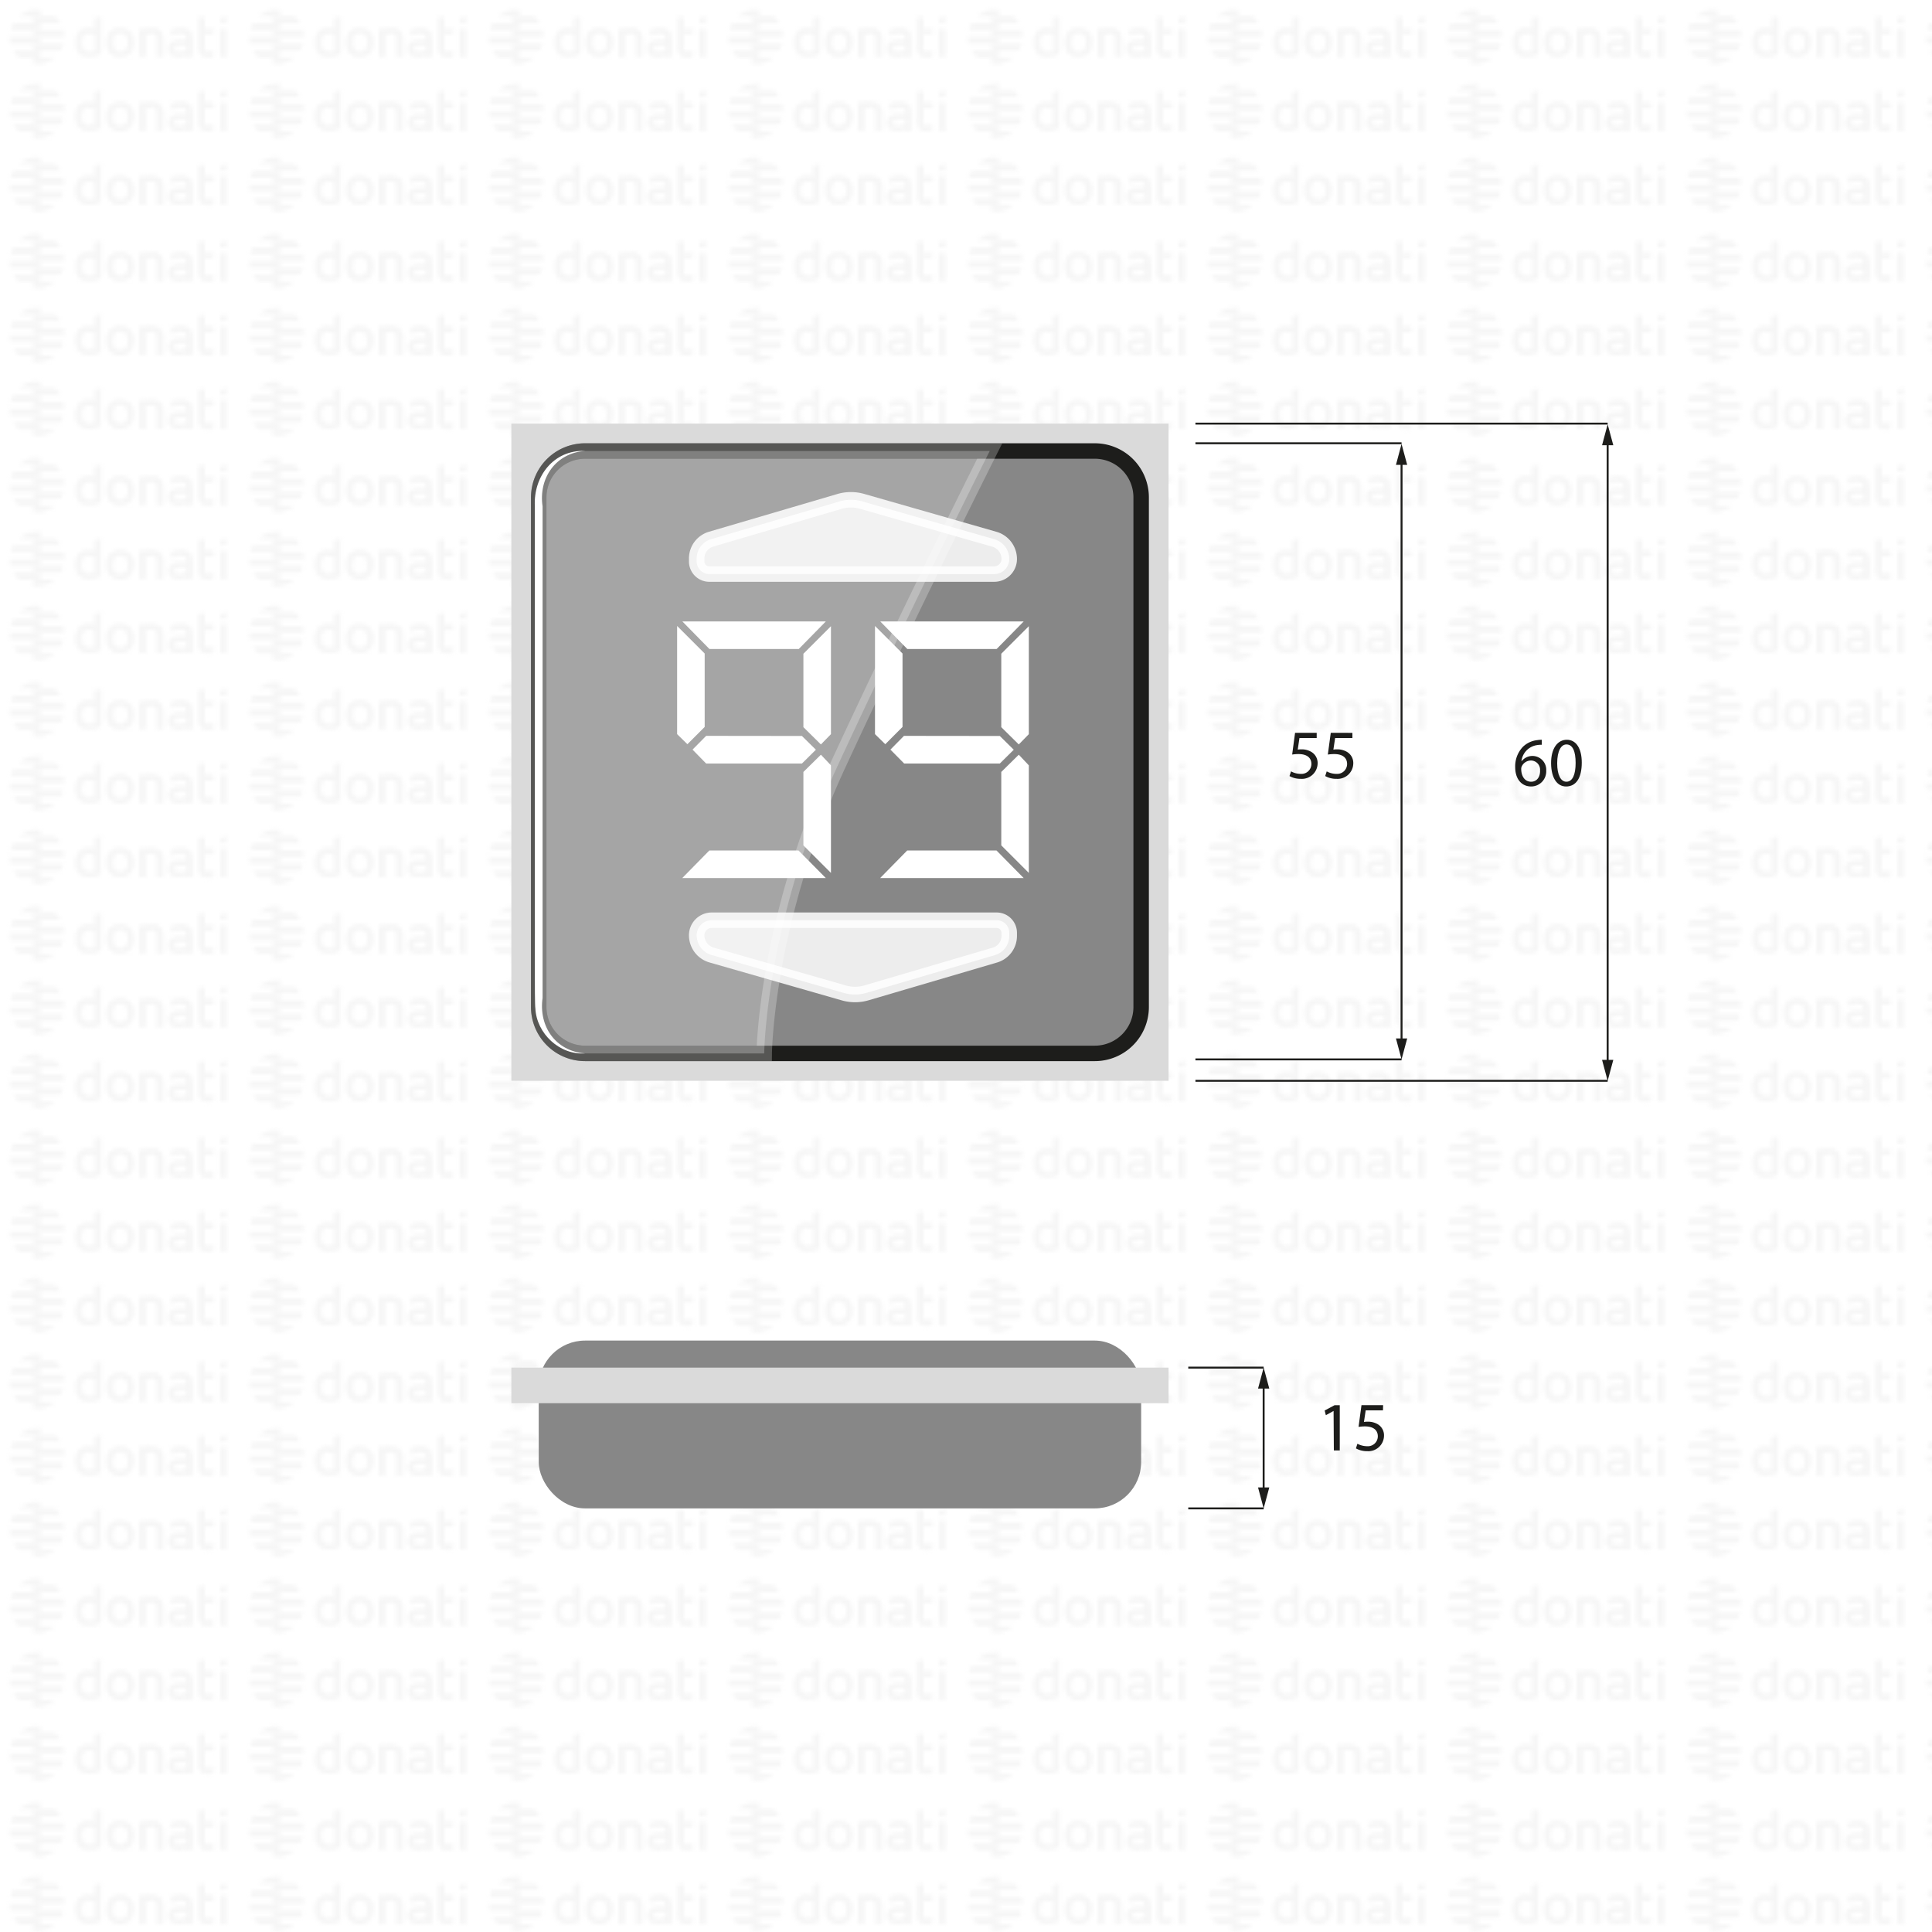 <svg xmlns="http://www.w3.org/2000/svg" xmlns:xlink="http://www.w3.org/1999/xlink" viewBox="0 0 500 500"><defs><style>.cls-1,.cls-5{fill:none;}.cls-2{fill:#f6f6f6;}.cls-3{fill:url(#DONATI_WATERMARK);}.cls-4{fill:#1d1d1b;}.cls-5{stroke:#1d1d1b;stroke-width:0.5px;}.cls-11,.cls-5,.cls-9{stroke-miterlimit:10;}.cls-6{fill:#dadada;}.cls-7{fill:#878787;}.cls-11,.cls-8,.cls-9{fill:#fff;}.cls-11,.cls-9{stroke:#fff;stroke-width:4px;}.cls-9{opacity:0.85;}.cls-10{clip-path:url(#clip-path);}.cls-11{opacity:0.25;}</style><pattern id="DONATI_WATERMARK" data-name="DONATI WATERMARK" width="61.14" height="57.34" patternUnits="userSpaceOnUse" viewBox="0 0 61.14 57.34"><rect class="cls-1" width="61.14" height="57.34"/><polygon class="cls-2" points="8.55 51.31 8.55 51.31 9.43 51.31 10.57 51.31 10.57 51.31 9.43 51.31 8.55 51.31 8.55 51.31"/><polygon class="cls-2" points="8.55 53.08 8.55 53.08 9.23 53.08 10.57 53.08 10.57 53.08 9.23 53.08 8.55 53.08 8.55 53.08"/><polygon class="cls-2" points="10.57 44.26 10.57 44.26 9.69 44.26 8.55 44.26 8.55 44.26 9.69 44.26 10.57 44.26 10.57 44.26"/><path class="cls-2" d="M57,44.21V42.86l1.69-.33v1.68Zm1.69,1.41V53h-1.7V45.62ZM53,47.12v3.43a1.2,1.2,0,0,0,.14.76.82.82,0,0,0,.69.22,5.65,5.65,0,0,0,1.22-.2l.22,0v1.6a7.58,7.58,0,0,1-1.57.23c-1.56,0-2.38-.9-2.38-2.59V42.86L53,42.53v3.08h2.28v1.51ZM49.82,53H48.19v-.27l-.24.06a8.27,8.27,0,0,1-1.86.3c-1.61,0-2.6-.85-2.6-2.22,0-1.08.55-2.37,3.21-2.37h1.47v-.46c0-.76-.39-1.09-1.28-1.09a8.18,8.18,0,0,0-2.13.38l-.56.16v-1.6l.21-.06A8.73,8.73,0,0,1,47,45.42c1.82,0,2.86.95,2.86,2.62v2.74h0V53Zm-1.64-1.72V50h-1.6c-1.24,0-1.4.48-1.4.9s.11.8,1.1.8a6.43,6.43,0,0,0,1.39-.21l.51-.13ZM40.57,53v-4.7c0-.92-.41-1.32-1.35-1.32a5.76,5.76,0,0,0-1.49.21V53H36V45.6h1.64a8,8,0,0,1,1.65-.17c1.88,0,3,1,3,2.77V53Zm-5.88-3.77c0,2.37-1.39,3.85-3.62,3.85s-3.56-1.48-3.56-3.85,1.38-3.84,3.61-3.84,3.57,1.47,3.57,3.84Zm-1.73,0c0-1.53-.67-2.37-1.89-2.37-1.52,0-1.84,1.29-1.84,2.37s.33,2.38,1.89,2.38S33,50.34,33,49.26Zm-6.8,2.28a1.16,1.16,0,0,1-1,1.22,8,8,0,0,1-2.25.32c-2.17,0-3.47-1.42-3.47-3.79s1.24-3.84,3.4-3.84a5.54,5.54,0,0,1,1.62.29V42.86l.19,0,.61-.12.6-.11.29-.06v9Zm-1.69-.19V47.26A7,7,0,0,0,23,47c-1.23,0-1.83.75-1.83,2.27s.63,2.28,1.87,2.28a6,6,0,0,0,1.46-.2ZM10.63,47.79H8.55V46h7.84a6.92,6.92,0,0,1,.22,1.77Zm.75-3.53H8.55V42.49h5.67a7.07,7.07,0,0,1,1.45,1.77ZM9.89,49.55h6.5a7,7,0,0,1-.72,1.76H8.55V49.55Zm0,3.53h4.34a7,7,0,0,1-3.65,1.68h-.08a5.74,5.74,0,0,1-.93.07,7.79,7.79,0,0,1-1-.07h0V53.08Z"/><path class="cls-2" d="M9.88,53.08h-5a7.17,7.17,0,0,1-1.44-1.76h7.12v1.76Zm0-3.53H2.72a7.25,7.25,0,0,1-.22-1.76h8.07v1.76ZM9.22,46H2.72a6.82,6.82,0,0,1,.73-1.76h7.12V46Zm0-3.53H4.89a7.11,7.11,0,0,1,3.66-1.68h.07a7.3,7.3,0,0,1,.94-.07,7.93,7.93,0,0,1,1,.07h0v1.68Z"/><polygon class="cls-2" points="8.55 32.2 8.55 32.2 9.43 32.2 10.57 32.2 10.57 32.2 9.43 32.2 8.55 32.2 8.55 32.2"/><polygon class="cls-2" points="8.55 33.96 8.55 33.97 9.23 33.97 10.57 33.97 10.57 33.96 9.23 33.96 8.55 33.96 8.55 33.96"/><polygon class="cls-2" points="10.57 25.14 10.57 25.14 9.69 25.14 8.55 25.14 8.55 25.14 9.69 25.14 10.57 25.14 10.57 25.14"/><path class="cls-2" d="M57,25.09V23.74l1.69-.32v1.67Zm1.69,1.42v7.4h-1.7v-7.4ZM53,28v3.44a1.22,1.22,0,0,0,.14.76.85.85,0,0,0,.69.22,5.65,5.65,0,0,0,1.22-.2l.22,0v1.59A7.58,7.58,0,0,1,53.7,34c-1.56,0-2.38-.89-2.38-2.59V23.74L53,23.42v3.07h2.28V28Zm-3.19,5.91H48.19v-.27L48,33.7a8.27,8.27,0,0,1-1.86.3c-1.61,0-2.6-.84-2.6-2.21,0-1.08.55-2.37,3.21-2.37h1.47V29c0-.76-.39-1.1-1.28-1.1a8.63,8.63,0,0,0-2.13.38l-.56.17v-1.6l.21-.06A8.79,8.79,0,0,1,47,26.3c1.82,0,2.86,1,2.86,2.63v2.73h0v2.25ZM48.18,32.2V30.84h-1.6c-1.24,0-1.4.48-1.4.9s.11.79,1.1.79a6.43,6.43,0,0,0,1.39-.21l.51-.12Zm-7.61,1.71v-4.7c0-.92-.41-1.31-1.35-1.31a5.76,5.76,0,0,0-1.49.21v5.8H36V26.49h1.64a7.39,7.39,0,0,1,1.65-.17c1.88,0,3,1,3,2.77v4.81Zm-5.88-3.76c0,2.37-1.39,3.84-3.62,3.84s-3.56-1.47-3.56-3.84,1.38-3.85,3.61-3.85,3.57,1.47,3.57,3.85Zm-1.73,0c0-1.54-.67-2.38-1.89-2.38-1.52,0-1.84,1.29-1.84,2.38s.33,2.37,1.89,2.37S33,31.23,33,30.15Zm-6.8,2.27a1.16,1.16,0,0,1-1,1.23,8.39,8.39,0,0,1-2.25.32c-2.17,0-3.47-1.42-3.47-3.8s1.24-3.83,3.4-3.83a5.47,5.47,0,0,1,1.62.28V23.74l.19,0,.61-.12.6-.12.29,0v9Zm-1.69-.19V28.15a7,7,0,0,0-1.5-.26c-1.23,0-1.83.74-1.83,2.27s.63,2.27,1.87,2.27a5.52,5.52,0,0,0,1.46-.2ZM10.63,28.67H8.55V26.91h7.84a6.79,6.79,0,0,1,.22,1.76Zm.75-3.53H8.55V23.38h5.67a7,7,0,0,1,1.45,1.76Zm-1.49,5.3h6.5a7.32,7.32,0,0,1-.72,1.76H8.55V30.44Zm0,3.53h4.34a7,7,0,0,1-3.65,1.68h-.08a7.14,7.14,0,0,1-.93.07,6.27,6.27,0,0,1-1-.08h0V34Z"/><path class="cls-2" d="M9.88,34h-5A7,7,0,0,1,3.45,32.2h7.12V34Zm0-3.52H2.72a7.4,7.4,0,0,1-.22-1.77h8.07v1.77Zm-.67-3.53H2.72a6.88,6.88,0,0,1,.73-1.77h7.12v1.77Zm0-3.53H4.89a7,7,0,0,1,3.66-1.69h.07a7.3,7.3,0,0,1,.94-.07,7.93,7.93,0,0,1,1,.08h0v1.69Z"/><polygon class="cls-2" points="8.55 13.09 8.55 13.09 9.43 13.09 10.57 13.09 10.57 13.09 9.43 13.09 8.55 13.09 8.55 13.09"/><polygon class="cls-2" points="8.55 14.85 8.55 14.85 9.23 14.85 10.57 14.85 10.57 14.85 9.23 14.85 8.55 14.85 8.55 14.85"/><polygon class="cls-2" points="10.57 6.03 10.57 6.03 9.69 6.03 8.55 6.03 8.55 6.03 9.69 6.03 10.57 6.03 10.57 6.03"/><path class="cls-2" d="M57,6V4.63l1.69-.33V6ZM58.64,7.4v7.4h-1.7V7.4ZM53,8.89v3.43a1.2,1.2,0,0,0,.14.76.83.83,0,0,0,.69.23,5.89,5.89,0,0,0,1.22-.21l.22,0v1.6a7.58,7.58,0,0,1-1.57.23c-1.56,0-2.38-.9-2.38-2.59V4.63L53,4.3V7.38h2.28V8.89ZM49.82,14.8H48.19v-.27l-.24.06a8.27,8.27,0,0,1-1.86.3c-1.61,0-2.6-.85-2.6-2.22,0-1.08.55-2.37,3.21-2.37h1.47V9.84c0-.76-.39-1.09-1.28-1.09a8.18,8.18,0,0,0-2.13.38l-.56.16V7.7l.21-.06A8.46,8.46,0,0,1,47,7.19c1.82,0,2.86,1,2.86,2.63v2.73h0V14.8Zm-1.64-1.72V11.72h-1.6c-1.24,0-1.4.48-1.4.9s.11.8,1.1.8a6.43,6.43,0,0,0,1.39-.21l.51-.13ZM40.57,14.8V10.1c0-.92-.41-1.31-1.35-1.31a5.61,5.61,0,0,0-1.49.2V14.8H36V7.37h1.64v0a7.5,7.5,0,0,1,1.65-.18c1.88,0,3,1,3,2.77V14.8ZM34.69,11c0,2.37-1.39,3.85-3.62,3.85S27.51,13.4,27.51,11s1.38-3.84,3.61-3.84S34.69,8.66,34.69,11ZM33,11c0-1.53-.67-2.37-1.89-2.37-1.52,0-1.84,1.29-1.84,2.37s.33,2.38,1.89,2.38S33,12.12,33,11Zm-6.8,2.28a1.15,1.15,0,0,1-1,1.22,8,8,0,0,1-2.25.32c-2.17,0-3.47-1.42-3.47-3.79s1.24-3.84,3.4-3.84a5.54,5.54,0,0,1,1.62.29V4.63l.19,0,.61-.12.6-.11.29-.06v9Zm-1.69-.19V9A7,7,0,0,0,23,8.77c-1.23,0-1.83.75-1.83,2.27s.63,2.28,1.87,2.28a6,6,0,0,0,1.46-.2ZM10.63,9.56H8.55V7.79h7.84a6.92,6.92,0,0,1,.22,1.77ZM11.38,6H8.55V4.26h5.67A7.07,7.07,0,0,1,15.67,6ZM9.89,11.32h6.5a7.23,7.23,0,0,1-.72,1.77H8.55V11.32Zm0,3.53h4.34a7,7,0,0,1-3.65,1.68h-.08a5.74,5.74,0,0,1-.93.06,6.28,6.28,0,0,1-1-.07h0V14.85Z"/><path class="cls-2" d="M9.88,14.85h-5a7,7,0,0,1-1.44-1.76h7.12v1.76Zm0-3.53H2.72A7.25,7.25,0,0,1,2.5,9.56h8.07v1.76ZM9.22,7.79H2.72A7,7,0,0,1,3.45,6h7.12V7.79Zm0-3.53H4.89A7.11,7.11,0,0,1,8.55,2.58h.07a7.3,7.3,0,0,1,.94-.07,7.93,7.93,0,0,1,1,.07h0V4.26Z"/></pattern><clipPath id="clip-path"><polyline class="cls-1" points="266.21 160.75 175.18 160.75 175.18 227.22 266.21 227.22 266.21 160.75"/></clipPath></defs><g id="WATERMARK"><rect class="cls-3" width="500" height="500"/></g><g id="ILLUSTRAZIONE"><path class="cls-4" d="M399,192.75a5.73,5.73,0,0,0-1.18.08,4.75,4.75,0,0,0-4.07,4.16h.05a3.57,3.57,0,0,1,6.36,2.43,3.91,3.91,0,0,1-3.89,4.12c-2.5,0-4.14-1.95-4.14-5a7.32,7.32,0,0,1,2-5.27,6.34,6.34,0,0,1,3.74-1.73,8,8,0,0,1,1.15-.09Zm-.45,6.76a2.38,2.38,0,0,0-2.41-2.69,2.64,2.64,0,0,0-2.27,1.44,1.46,1.46,0,0,0-.18.71c0,1.92.92,3.34,2.58,3.34C397.66,202.31,398.57,201.18,398.57,199.51Z"/><path class="cls-4" d="M409.36,197.36c0,4-1.48,6.18-4.07,6.18-2.29,0-3.84-2.14-3.87-6s1.69-6.09,4.07-6.09S409.36,193.64,409.36,197.36Zm-6.36.18c0,3.05.94,4.77,2.38,4.77,1.62,0,2.39-1.89,2.39-4.87s-.74-4.78-2.38-4.78C404,192.66,403,194.36,403,197.54Z"/><path class="cls-4" d="M340.76,191H336.3l-.45,3a5.78,5.78,0,0,1,.95-.07,4.87,4.87,0,0,1,2.52.63,3.33,3.33,0,0,1,1.68,3,4.06,4.06,0,0,1-4.36,4,5.74,5.74,0,0,1-2.92-.72l.4-1.21a5.19,5.19,0,0,0,2.5.65,2.58,2.58,0,0,0,2.77-2.54c0-1.51-1-2.59-3.36-2.59a11,11,0,0,0-1.62.13l.75-5.62h5.6Z"/><path class="cls-4" d="M350,191h-4.47l-.45,3a5.78,5.78,0,0,1,.95-.07,4.87,4.87,0,0,1,2.52.63,3.33,3.33,0,0,1,1.68,3,4.06,4.06,0,0,1-4.36,4,5.67,5.67,0,0,1-2.91-.72l.39-1.21a5.23,5.23,0,0,0,2.5.65,2.58,2.58,0,0,0,2.78-2.54c0-1.51-1-2.59-3.37-2.59a11,11,0,0,0-1.62.13l.76-5.62H350Z"/><path class="cls-4" d="M345.13,365.15h0l-2,1.1-.31-1.21,2.56-1.37h1.35v11.7h-1.53Z"/><path class="cls-4" d="M357.91,365h-4.47l-.45,3a5.91,5.91,0,0,1,1-.07,5,5,0,0,1,2.52.63,3.33,3.33,0,0,1,1.67,3,4.06,4.06,0,0,1-4.35,4,5.74,5.74,0,0,1-2.92-.72l.39-1.2a5.4,5.4,0,0,0,2.51.64,2.58,2.58,0,0,0,2.77-2.54c0-1.51-1-2.59-3.37-2.59a11.15,11.15,0,0,0-1.62.13l.76-5.62h5.6Z"/><line class="cls-5" x1="309.38" y1="279.71" x2="416.06" y2="279.71"/><line class="cls-5" x1="309.38" y1="109.63" x2="416.06" y2="109.63"/><line class="cls-5" x1="416.06" y1="275.28" x2="416.06" y2="114.24"/><polygon class="cls-4" points="417.52 274.29 416.06 279.71 414.61 274.29 417.52 274.29"/><polygon class="cls-4" points="417.52 115.23 416.06 109.81 414.61 115.23 417.52 115.23"/><line class="cls-5" x1="309.38" y1="274.17" x2="362.72" y2="274.17"/><line class="cls-5" x1="309.38" y1="114.72" x2="362.72" y2="114.72"/><line class="cls-5" x1="362.72" y1="269.74" x2="362.72" y2="119.32"/><polygon class="cls-4" points="364.18 268.75 362.72 274.17 361.27 268.75 364.18 268.75"/><polygon class="cls-4" points="364.18 120.31 362.72 114.89 361.27 120.31 364.18 120.31"/><rect class="cls-6" x="132.34" y="109.63" width="170.08" height="170.08"/><rect class="cls-7" x="139.42" y="116.72" width="155.91" height="155.91" rx="12"/><path class="cls-4" d="M283.33,272.62v-2H151.42a10,10,0,0,1-10-10V128.72a10,10,0,0,1,10-10H283.33a10,10,0,0,1,10,10v131.9a10,10,0,0,1-10,10v4a14,14,0,0,0,14-14V128.72a14,14,0,0,0-14-14H151.42a14,14,0,0,0-14,14v131.9a14,14,0,0,0,14,14H283.33Z"/><path class="cls-8" d="M151.42,272.62c-6.56.47-12.58-5.13-12.87-11.69-.25-1.18-.08-22.09-.13-23.87,0-30.58,0-75.51,0-106-.43-7.76,4.88-14.69,13-14.36-7.64.54-12.09,7.08-11,14.36V258.26c-1.05,7.31,3.31,13.78,11,14.36Z"/><path class="cls-9" d="M257.29,148.57H183.58a3.27,3.27,0,0,1-3.28-3.27v-.76a5.2,5.2,0,0,1,3.73-5l33.26-9.78a10.49,10.49,0,0,1,5.85,0l34.19,9.79a5.33,5.33,0,0,1,3.86,5.12h0A3.89,3.89,0,0,1,257.29,148.57Z"/><path class="cls-9" d="M184.2,238.15h73.72a3.26,3.26,0,0,1,3.27,3.27v.76a5.17,5.17,0,0,1-3.72,5l-33.26,9.78a10.52,10.52,0,0,1-5.86,0l-34.19-9.8A5.33,5.33,0,0,1,180.3,242h0A3.9,3.9,0,0,1,184.2,238.15Z"/><g class="cls-10"><path class="cls-8" d="M175.24,190V162l7.13,7.13v19l-4.47,4.47Zm38.48-29.17-7,7.13H183.6l-7-7.13Zm0,66.41H176.57l7-7.13h23.09Zm-6.18-36.77,3.61,3.56-3.61,3.57H182.75L179.23,194l3.52-3.56Zm.38-2.28v-19l7.13-7.13V190l-2.6,2.66Zm7.13,9.88v27.84l-7.13-7.13v-19l4.53-4.46Z"/><path class="cls-8" d="M226.45,190V162l7.12,7.13v19l-4.46,4.47Zm38.48-29.17-7,7.13H234.81l-7-7.13Zm0,66.41H227.78l7-7.13H257.9Zm-6.18-36.77,3.61,3.56-3.61,3.57H234L230.44,194l3.51-3.56Zm.38-2.28v-19l7.13-7.13V190l-2.6,2.66Zm7.13,9.88v27.84l-7.13-7.13v-19l4.53-4.46Z"/></g><path class="cls-11" d="M197.78,272.62H151.42a12,12,0,0,1-12-12V128.72a12,12,0,0,1,12-12H256.14s-20.4,40.5-39.21,81.14S197.78,272.62,197.78,272.62Z"/><rect class="cls-7" x="139.42" y="346.94" width="155.91" height="43.43" rx="12"/><rect class="cls-6" x="132.34" y="353.94" width="170.08" height="9.21"/><line class="cls-5" x1="307.52" y1="353.94" x2="327.03" y2="353.94"/><line class="cls-5" x1="307.52" y1="390.37" x2="327.03" y2="390.37"/><line class="cls-5" x1="327.03" y1="358.37" x2="327.03" y2="385.94"/><polygon class="cls-4" points="325.58 359.36 327.03 353.94 328.49 359.36 325.58 359.36"/><polygon class="cls-4" points="325.58 384.95 327.03 390.37 328.49 384.95 325.58 384.95"/></g><g id="CORNICE"><rect class="cls-1" width="500" height="500"/></g></svg>